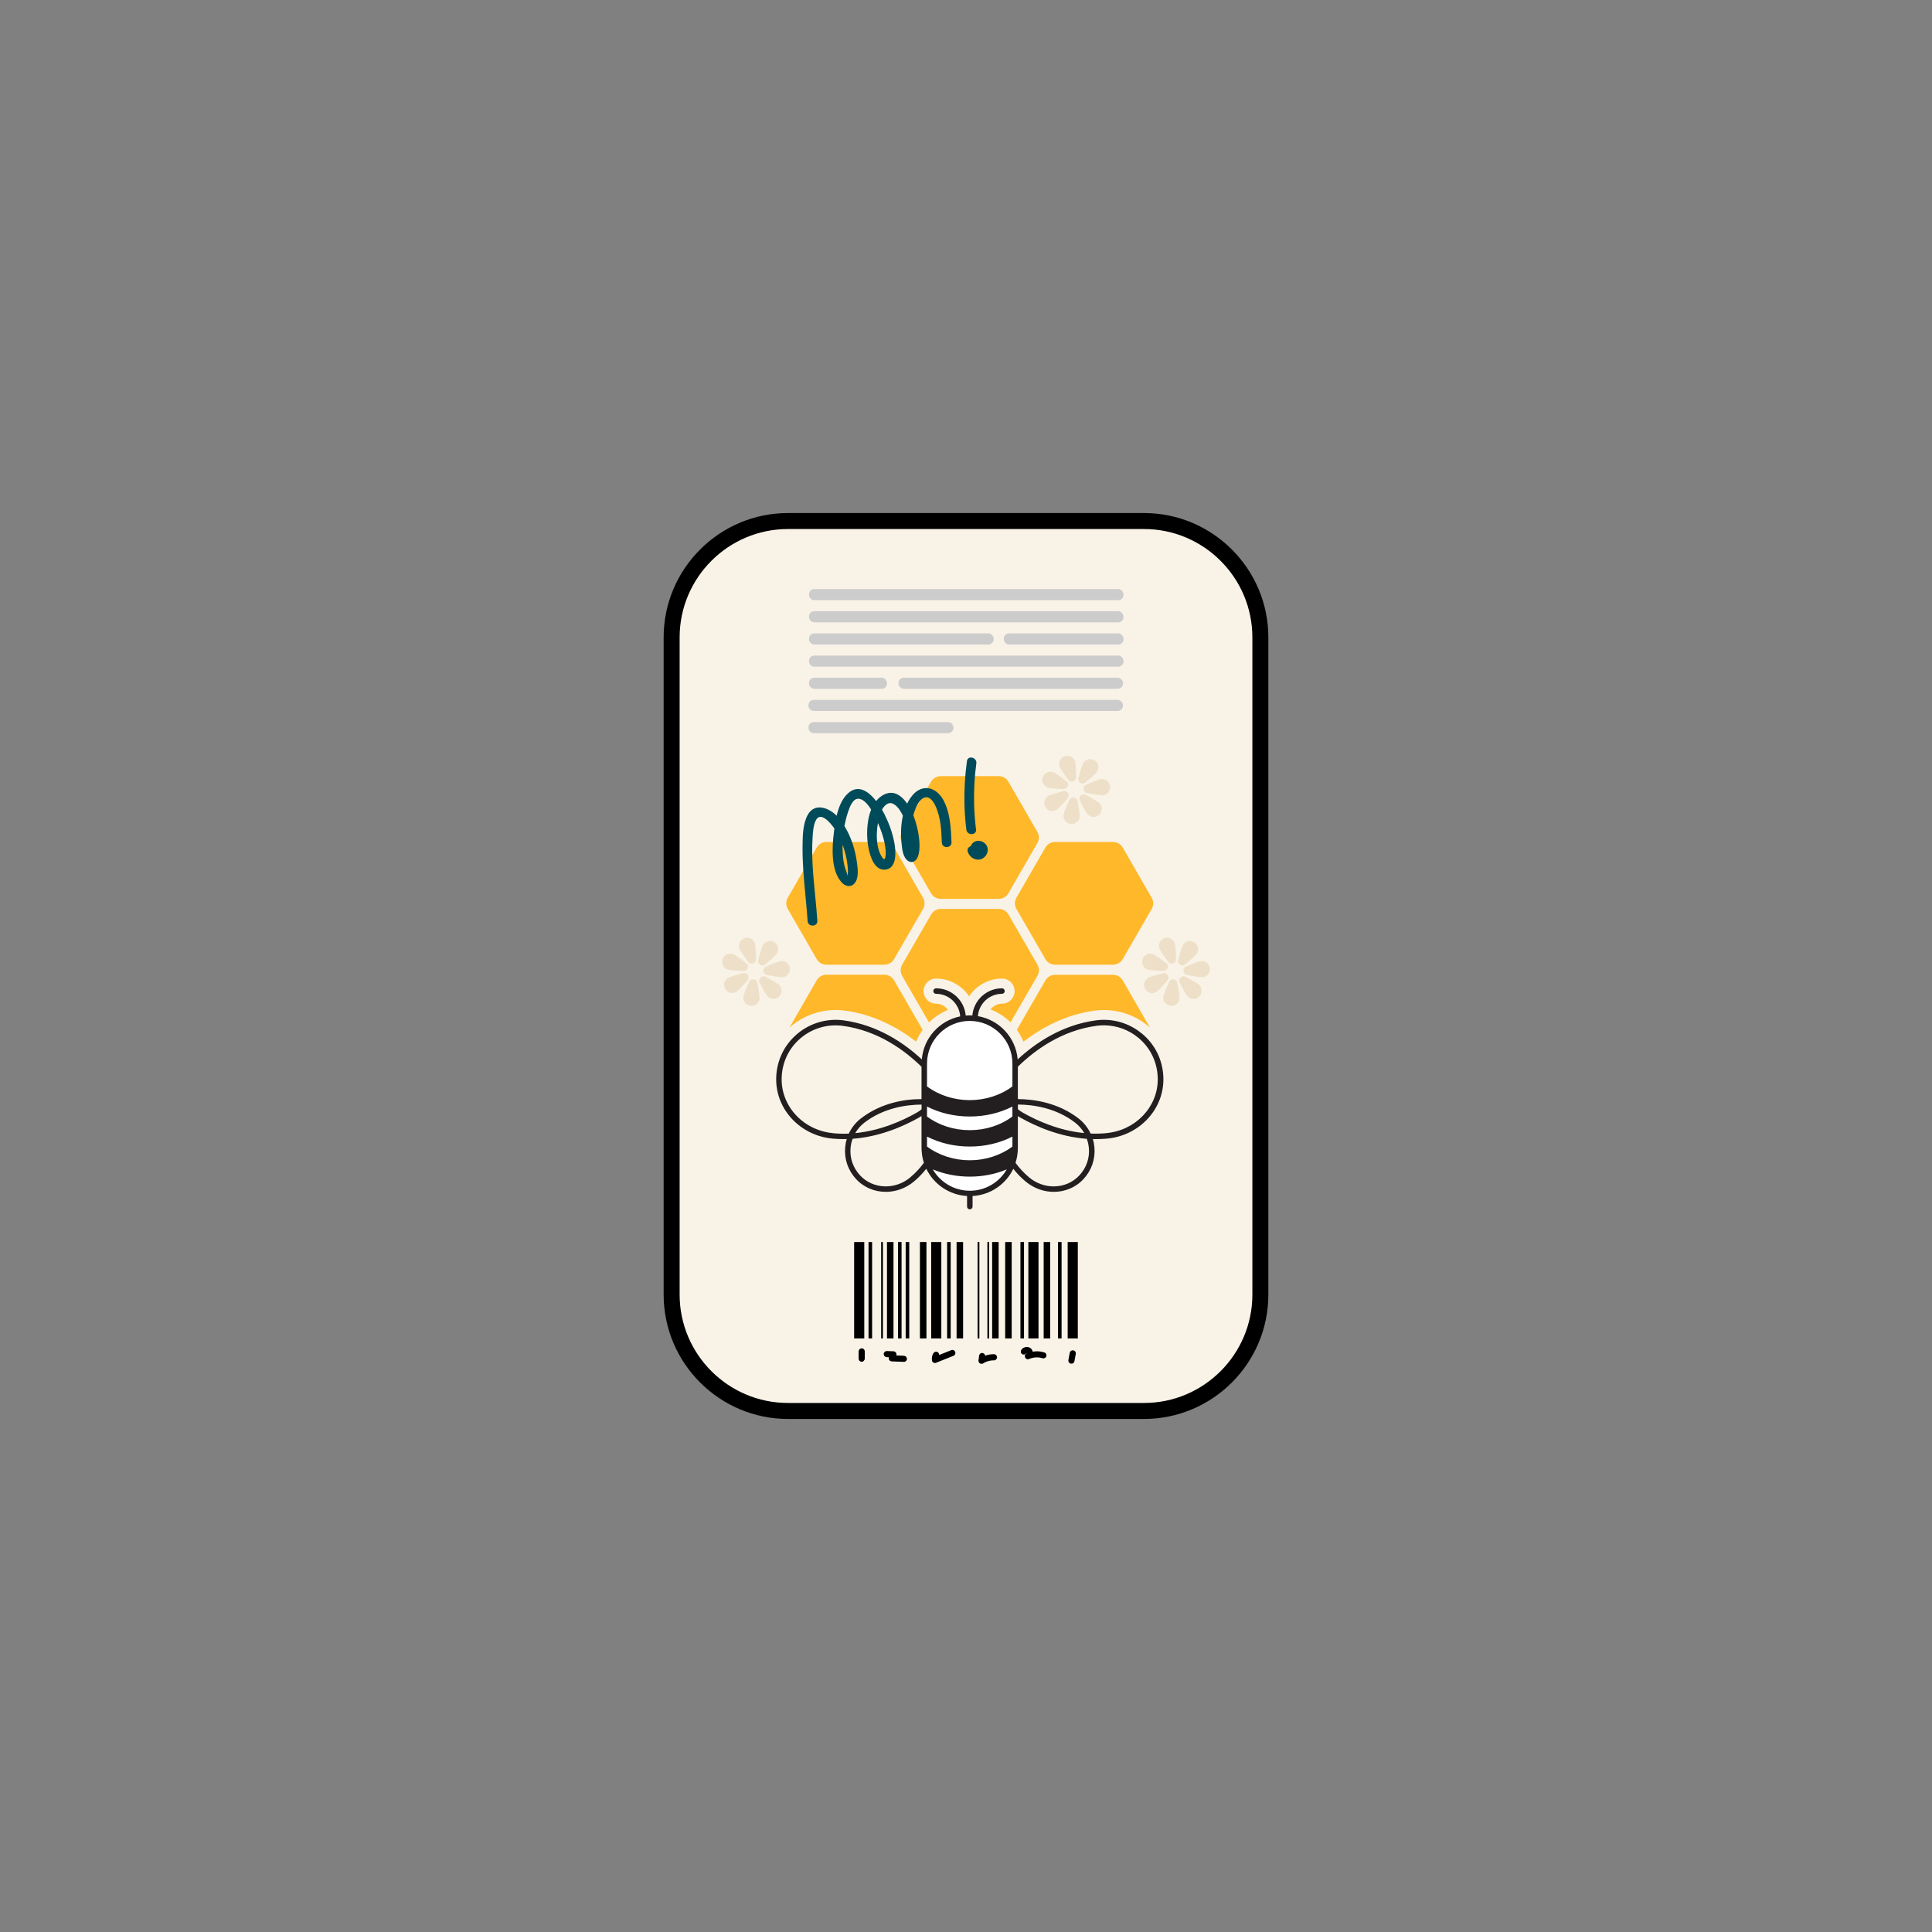 <svg viewBox="0 0 400 400" xmlns="http://www.w3.org/2000/svg" data-name="Ebene 1" id="Ebene_1">
  <rect x="0" y="0" width="400" height="400" fill="#808080" stroke="none"/>
  <g>
    <path fill="#f9f3e7" d="M163.15,107.87h73.7c13.3,0,24.1,10.8,24.1,24.1v136.06c0,13.3-10.8,24.09-24.09,24.09h-73.7c-13.3,0-24.09-10.8-24.09-24.09v-136.06c0-13.3,10.8-24.1,24.1-24.1Z"></path>
    <path d="M236.85,293.78h-73.7c-14.2,0-25.75-11.55-25.75-25.75v-136.06c0-14.2,11.55-25.75,25.75-25.75h73.7c14.2,0,25.75,11.55,25.75,25.75v136.06c0,14.2-11.55,25.75-25.75,25.75ZM163.15,109.53c-12.37,0-22.44,10.06-22.44,22.44v136.06c0,12.37,10.07,22.44,22.44,22.44h73.7c12.37,0,22.44-10.07,22.44-22.44v-136.06c0-12.37-10.07-22.44-22.44-22.44h-73.7Z"></path>
  </g>
  <g>
    <rect fill="#ccc" ry="1.09" rx="1.09" height="2.3" width="65.12" y="121.96" x="167.49"></rect>
    <rect fill="#ccc" ry="1.09" rx="1.09" height="2.3" width="65.12" y="126.55" x="167.49"></rect>
    <rect fill="#ccc" ry="1.09" rx="1.09" height="2.3" width="24.8" y="131.14" x="207.82"></rect>
    <rect fill="#ccc" ry="1.09" rx="1.09" height="2.3" width="38.24" y="131.14" x="167.49"></rect>
    <rect fill="#ccc" ry="1.09" rx="1.09" height="2.3" width="65.12" y="135.73" x="167.49"></rect>
    <rect fill="#ccc" ry="1.09" rx="1.09" height="2.3" width="16.15" y="140.31" x="167.49"></rect>
    <rect fill="#ccc" ry="1.09" rx="1.09" height="2.3" width="46.49" y="140.31" x="186.02"></rect>
    <rect fill="#ccc" ry="1.09" rx="1.09" height="2.3" width="65.12" y="144.9" x="167.38"></rect>
    <rect fill="#ccc" ry="1.09" rx="1.09" height="2.3" width="30.02" y="149.5" x="167.38"></rect>
  </g>
  <g>
    <rect transform="translate(445.02 89.23) rotate(90)" height="2.1" width="19.96" y="266.08" x="167.92"></rect>
    <rect transform="translate(460.97 73.28) rotate(90)" height="2.1" width="19.96" y="266.08" x="183.87"></rect>
    <rect transform="translate(481.09 53.16) rotate(90)" height="2.1" width="19.96" y="266.08" x="203.99"></rect>
    <rect transform="translate(489.23 45.02) rotate(90)" height="2.1" width="19.96" y="266.08" x="212.13"></rect>
    <rect transform="translate(447.32 86.93) rotate(90)" height=".74" width="19.96" y="266.76" x="170.22"></rect>
    <rect transform="translate(453.42 80.83) rotate(90)" height=".74" width="19.96" y="266.76" x="176.32"></rect>
    <rect transform="translate(455.01 79.24) rotate(90)" height=".74" width="19.96" y="266.76" x="177.91"></rect>
    <rect transform="translate(463.59 70.66) rotate(90)" height=".74" width="19.96" y="266.76" x="186.49"></rect>
    <rect transform="translate(478.77 55.48) rotate(90)" height=".74" width="19.96" y="266.76" x="201.67"></rect>
    <rect transform="translate(486.55 47.7) rotate(90)" height=".74" width="19.96" y="266.76" x="209.45"></rect>
    <rect transform="translate(469.71 64.55) rotate(90)" height=".37" width="19.96" y="266.94" x="192.6"></rect>
    <rect transform="translate(471.74 62.52) rotate(90)" height=".37" width="19.96" y="266.94" x="194.63"></rect>
    <rect transform="translate(449.74 84.52) rotate(90)" height=".37" width="19.96" y="266.94" x="172.63"></rect>
    <rect transform="translate(483.88 50.38) rotate(90)" height="1.35" width="19.96" y="266.45" x="206.77"></rect>
    <rect transform="translate(475.91 58.35) rotate(90)" height="1.35" width="19.96" y="266.45" x="198.8"></rect>
    <rect transform="translate(473.21 61.05) rotate(90)" height="1.35" width="19.96" y="266.45" x="196.1"></rect>
    <rect transform="translate(465.85 68.41) rotate(90)" height="1.35" width="19.96" y="266.45" x="188.74"></rect>
    <rect transform="translate(458.26 76) rotate(90)" height="1.35" width="19.96" y="266.45" x="181.15"></rect>
    <rect transform="translate(451.44 82.82) rotate(90)" height="1.35" width="19.96" y="266.45" x="174.33"></rect>
    <path d="M178.65,279.21c-.08-.04-.16-.06-.24-.05-.16,0-.33.06-.45.19-.11.12-.19.28-.19.45v1.5c0,.16.07.33.19.45.06.06.13.11.2.13.08.04.16.06.24.05.16,0,.33-.06.45-.19.11-.12.19-.28.19-.45v-1.5c0-.16-.07-.33-.19-.45-.06-.06-.13-.11-.2-.13Z"></path>
    <path d="M187.13,280.69l-1.58-.06s.02-.04.03-.06c.07-.18,0-.41-.11-.55-.12-.16-.29-.24-.5-.25-.46-.02-.92-.03-1.38-.05-.33-.01-.65.3-.63.63.02.35.28.62.63.63.15,0,.3.01.46.02,0,.02-.02.04-.02.06-.07.18,0,.41.11.55.12.16.29.24.5.25.83.03,1.66.07,2.5.1.33.01.65-.3.63-.63-.02-.36-.28-.62-.63-.63h0s-.01-.01-.01-.01Z"></path>
    <path d="M197.5,279.57c-.14-.07-.33-.13-.49-.06-.86.34-1.72.68-2.58,1.03.02-.24-.1-.49-.31-.6-.32-.17-.68-.07-.87.23-.13.21-.23.44-.28.68-.06.3-.06.58-.01.88.02.14.17.31.29.38.14.07.33.13.49.06,1.2-.48,2.4-.96,3.6-1.44.16-.06.29-.14.38-.29.08-.14.11-.34.06-.49s-.14-.3-.29-.38h0Z"></path>
    <path d="M205.79,280.37c-.62-.01-1.24.1-1.83.31-.01-.14-.09-.29-.17-.37-.11-.11-.29-.19-.45-.19s-.33.06-.45.19c-.03.04-.07.09-.1.13-.06.1-.09.21-.09.32-.04.32-.08.65-.12.97,0,.11.03.22.09.32s.13.17.23.23c.19.11.45.12.64,0s.38-.22.58-.31c.34-.14.7-.24,1.06-.29.2-.02.4-.04.61-.03.16,0,.34-.07.45-.19.11-.11.19-.29.19-.45-.02-.35-.28-.63-.63-.63h0s0-.01,0-.01Z"></path>
    <path d="M216.18,280.01c-.58-.19-1.21-.27-1.81-.23-.19.01-.36.05-.54.08-.05-.21-.14-.4-.29-.57-.56-.65-1.68-.5-2.11.22-.17.28-.07.71.23.87.28.15.61.07.81-.18.01,0,.02-.01.03-.02-.01.01-.02.03-.03.04l.06-.06s.03,0,.04-.01h.02v.03s0,.02-.01.02c-.02.01-.04.03-.07.04.02,0,.03-.01.05-.02h0s-.04.01-.07.02c-.13.06-.26.24-.29.38s-.03.28.03.41c.11.27.45.48.75.37.05-.02.1-.05.15-.07h0s-.04.02-.05.02c.34-.14.7-.23,1.06-.29.36-.04.71-.04,1.07,0,.22.04.44.08.65.15.32.1.71-.12.78-.44.08-.35-.1-.67-.44-.78l-.02.02h0ZM212.56,280.22,212.58,280.21h0ZM212.58,280.21h0s.02-.01.04-.02h0s-.03,0-.04.01h0Z"></path>
    <path d="M222.49,279.7c-.06-.06-.13-.09-.22-.11-.16-.04-.34-.03-.49.06-.13.09-.26.22-.29.38-.09.5-.18,1-.28,1.5-.03.08-.03.17-.01.25,0,.08.03.16.08.24.04.07.09.13.16.18.06.06.13.09.22.11.16.04.34.03.49-.06.13-.09.26-.22.29-.38.09-.5.18-1,.28-1.5.03-.08.03-.17.01-.25,0-.08-.03-.16-.08-.24-.04-.07-.09-.13-.16-.18Z"></path>
  </g>
  <polygon fill="#fff" points="200.61 211.01 197.6 211.66 195.03 213.31 193.03 215.46 191.95 217.97 191.53 223.06 191.53 234.75 191.67 238.62 192.31 241.49 193.96 244.14 197.1 246.22 200.03 247.01 202.32 247.01 204.68 246.3 206.97 245.08 209.19 242.21 210.04 238.69 210.26 229.23 210.04 219.55 209.47 216.39 207.54 213.45 205.04 212.09 202.25 211.44 200.61 211.01"></polygon>
  <g>
    <g>
      <path fill="#eee0c8" d="M221.18,161.47c.53.72,1.67.33,1.65-.57-.03-1.38-.11-2.85-.25-3.28-.31-.88-1.27-1.36-2.15-1.06-.88.31-1.36,1.27-1.06,2.15.15.43.99,1.64,1.81,2.75Z"></path>
      <path fill="#eee0c8" d="M216.91,163.06c.43.16,1.9.25,3.28.3.89.03,1.3-1.1.59-1.64-1.1-.84-2.3-1.7-2.73-1.85-.88-.32-1.85.14-2.16,1.03-.32.88.14,1.85,1.03,2.16h0Z"></path>
      <path fill="#eee0c8" d="M220.13,163.82c-1.34.34-2.76.74-3.14.98-.8.49-1.04,1.53-.55,2.33.49.8,1.53,1.04,2.33.55.39-.24,1.38-1.33,2.28-2.38.58-.67-.05-1.71-.92-1.48h0Z"></path>
      <path fill="#eee0c8" d="M221.38,165.64c-.57,1.26-1.14,2.61-1.19,3.07-.11.93.55,1.77,1.48,1.88.93.11,1.77-.55,1.88-1.48.05-.46-.18-1.9-.44-3.27-.17-.88-1.37-1.02-1.73-.21h0Z"></path>
      <path fill="#eee0c8" d="M224.81,164.57c-.79-.42-1.65.43-1.24,1.22.63,1.23,1.33,2.52,1.66,2.85.66.66,1.73.67,2.39.02s.67-1.73.02-2.39c-.32-.33-1.6-1.04-2.83-1.7Z"></path>
      <path fill="#eee0c8" d="M229.83,162.8c-.1-.93-.93-1.6-1.86-1.51-.46.05-1.82.6-3.09,1.15-.82.36-.69,1.56.18,1.74,1.36.27,2.8.53,3.26.48.93-.1,1.6-.93,1.51-1.86h0Z"></path>
      <path fill="#eee0c8" d="M224.74,162c1.06-.89,2.16-1.86,2.41-2.25.29-.46.33-1,.16-1.47-.12-.35-.35-.65-.68-.87-.16-.1-.33-.17-.51-.21-.69-.17-1.43.1-1.83.73-.25.39-.66,1.79-1.02,3.13-.23.87.78,1.51,1.47.94h0Z"></path>
    </g>
    <g>
      <path fill="#eee0c8" d="M154.89,199.14c.53.72,1.67.33,1.65-.57-.03-1.38-.11-2.85-.25-3.28-.31-.88-1.27-1.36-2.15-1.06-.88.31-1.36,1.27-1.06,2.15.15.43.99,1.64,1.81,2.75Z"></path>
      <path fill="#eee0c8" d="M150.62,200.72c.43.16,1.9.25,3.28.3.89.03,1.3-1.1.59-1.64-1.1-.84-2.3-1.7-2.73-1.85-.88-.32-1.85.14-2.16,1.03-.32.88.14,1.85,1.03,2.16h0Z"></path>
      <path fill="#eee0c8" d="M153.84,201.49c-1.34.34-2.76.74-3.14.98-.8.49-1.04,1.53-.55,2.33.49.8,1.53,1.04,2.33.55.39-.24,1.38-1.33,2.28-2.38.58-.67-.05-1.71-.92-1.48h0Z"></path>
      <path fill="#eee0c8" d="M155.08,203.3c-.57,1.26-1.14,2.61-1.19,3.07-.11.93.55,1.77,1.48,1.88.93.11,1.77-.55,1.88-1.48.05-.46-.18-1.9-.44-3.27-.17-.88-1.37-1.02-1.73-.21h0Z"></path>
      <path fill="#eee0c8" d="M158.52,202.24c-.79-.42-1.65.43-1.24,1.22.63,1.23,1.33,2.52,1.66,2.85.66.66,1.73.67,2.39.02s.67-1.73.02-2.39c-.32-.33-1.6-1.04-2.83-1.7Z"></path>
      <path fill="#eee0c8" d="M163.54,200.47c-.1-.93-.93-1.6-1.86-1.51-.46.05-1.82.6-3.09,1.15-.82.36-.69,1.56.18,1.74,1.36.27,2.8.53,3.26.48.93-.1,1.6-.93,1.51-1.86h0Z"></path>
      <path fill="#eee0c8" d="M158.44,199.67c1.06-.89,2.16-1.86,2.41-2.25.29-.46.33-1,.16-1.47-.12-.35-.35-.65-.68-.87-.16-.1-.33-.17-.51-.21-.69-.17-1.43.1-1.83.73-.25.39-.66,1.79-1.02,3.13-.23.87.78,1.51,1.47.94h0Z"></path>
    </g>
    <g>
      <path fill="#eee0c8" d="M241.84,199.14c.53.72,1.67.33,1.65-.57-.03-1.38-.11-2.85-.25-3.28-.31-.88-1.27-1.36-2.15-1.06-.88.31-1.36,1.27-1.06,2.15.15.43.99,1.64,1.81,2.75Z"></path>
      <path fill="#eee0c8" d="M237.57,200.72c.43.16,1.9.25,3.28.3.89.03,1.3-1.1.59-1.64-1.1-.84-2.3-1.7-2.73-1.85-.88-.32-1.85.14-2.16,1.03-.32.88.14,1.85,1.03,2.16h0Z"></path>
      <path fill="#eee0c8" d="M240.79,201.49c-1.34.34-2.76.74-3.14.98-.8.49-1.04,1.53-.55,2.33.49.8,1.53,1.04,2.33.55.39-.24,1.38-1.33,2.28-2.38.58-.67-.05-1.71-.92-1.48h0Z"></path>
      <path fill="#eee0c8" d="M242.04,203.3c-.57,1.26-1.14,2.61-1.19,3.07-.11.93.55,1.77,1.48,1.88.93.11,1.77-.55,1.88-1.48.05-.46-.18-1.9-.44-3.27-.17-.88-1.37-1.02-1.73-.21h0Z"></path>
      <path fill="#eee0c8" d="M245.48,202.24c-.79-.42-1.65.43-1.24,1.22.63,1.23,1.33,2.52,1.66,2.85.66.66,1.73.67,2.39.02s.67-1.73.02-2.39c-.32-.33-1.6-1.04-2.83-1.7Z"></path>
      <path fill="#eee0c8" d="M250.5,200.47c-.1-.93-.93-1.6-1.86-1.51-.46.05-1.82.6-3.09,1.15-.82.36-.69,1.56.18,1.74,1.36.27,2.8.53,3.26.48.93-.1,1.6-.93,1.51-1.86h0Z"></path>
      <path fill="#eee0c8" d="M245.4,199.67c1.06-.89,2.16-1.86,2.41-2.25.29-.46.33-1,.16-1.47-.12-.35-.35-.65-.68-.87-.16-.1-.33-.17-.51-.21-.69-.17-1.43.1-1.83.73-.25.39-.66,1.79-1.02,3.13-.23.87.78,1.51,1.47.94h0Z"></path>
    </g>
    <g>
      <g>
        <g>
          <path fill="#ffb829" d="M238.12,212.79c-.12-.12-.23-.22-.35-.31-3.06-2.59-7.11-3.77-11.12-3.24-6.15.83-11.15,3.63-14.76,6.43-.36-.87-.81-1.7-1.36-2.46l5.91-10.23c.41-.72,1.18-1.16,2.01-1.16h11.99c.83,0,1.6.44,2.01,1.16l5.66,9.82Z"></path>
          <path fill="#ffb829" d="M214.78,202.05l-5.56,9.62c-1.16-1.15-2.56-2.07-4.13-2.67.55-.73,1.41-1.2,2.37-1.2,1.43,0,2.6-1.17,2.6-2.6s-1.17-2.6-2.6-2.6c-2.81,0-5.34,1.46-6.82,3.68-1.48-2.22-4.02-3.68-6.83-3.68-1.43,0-2.6,1.16-2.6,2.6s1.17,2.6,2.6,2.6c1,0,1.9.51,2.44,1.29-1.48.61-2.8,1.49-3.91,2.59l-5.56-9.63c-.41-.72-.41-1.61,0-2.33l6-10.38c.41-.72,1.18-1.16,2.01-1.16h11.99c.83,0,1.6.44,2.01,1.16l6,10.38c.41.72.41,1.61,0,2.33Z"></path>
          <path fill="#ffb829" d="M191.03,213.22c-.55.76-1,1.57-1.36,2.44-3.6-2.79-8.6-5.6-14.77-6.43-3.99-.52-8.04.65-11.12,3.24-.12.1-.23.2-.35.31l5.66-9.82c.41-.72,1.18-1.16,2.01-1.16h11.99c.83,0,1.6.44,2.01,1.16l5.92,10.25Z"></path>
          <path fill="#ffb829" d="M218.45,199.73h11.98c.83,0,1.6-.44,2.02-1.16l5.99-10.38c.42-.72.42-1.61,0-2.33l-5.99-10.38c-.42-.72-1.18-1.16-2.02-1.16h-11.98c-.83,0-1.6.44-2.02,1.16l-5.99,10.38c-.42.72-.42,1.61,0,2.33l5.99,10.38c.42.72,1.18,1.16,2.02,1.16Z"></path>
          <path fill="#ffb829" d="M194.78,186.1h11.98c.83,0,1.6-.44,2.02-1.16l5.99-10.38c.42-.72.42-1.61,0-2.33l-5.99-10.38c-.42-.72-1.18-1.16-2.02-1.16h-11.98c-.83,0-1.6.44-2.02,1.16l-5.99,10.38c-.42.72-.42,1.61,0,2.33l5.99,10.38c.42.72,1.18,1.16,2.02,1.16Z"></path>
          <path fill="#ffb829" d="M171.11,199.73h11.98c.83,0,1.6-.44,2.02-1.16l5.99-10.38c.42-.72.42-1.61,0-2.33l-5.99-10.38c-.42-.72-1.18-1.16-2.02-1.16h-11.98c-.83,0-1.6.44-2.02,1.16l-5.99,10.38c-.42.72-.42,1.61,0,2.33l5.99,10.38c.42.72,1.18,1.16,2.02,1.16Z"></path>
        </g>
        <path fill="#231f20" d="M236.46,214.03c-2.64-2.23-6.12-3.24-9.54-2.78-7.08.95-12.59,4.72-16.22,8.09-.38-4.54-3.82-8.2-8.24-8.96.21-2.58,2.36-4.62,4.99-4.62.31,0,.57-.25.57-.57s-.25-.57-.57-.57c-3.22,0-5.86,2.48-6.14,5.63-.18,0-.35-.03-.53-.03-.28,0-.56.02-.84.04-.27-3.15-2.92-5.64-6.14-5.64-.31,0-.57.25-.57.57s.25.57.57.57c2.65,0,4.81,2.07,5,4.67-4.28.86-7.58,4.47-7.95,8.91-3.63-3.38-9.14-7.14-16.22-8.09-3.42-.45-6.89.55-9.54,2.78-2.68,2.25-4.24,5.42-4.38,8.95-.01.17-.01.33-.01.5,0,6.31,5.05,11.65,11.7,12.26.76.07,1.5.1,2.25.1.21,0,.44,0,.66-.01-.17.55-.28,1.13-.33,1.72-.21,2.42.59,4.74,2.24,6.54,1.63,1.78,3.88,2.67,6.18,2.67,2.02,0,4.09-.7,5.81-2.13.97-.81,1.83-1.72,2.57-2.65,1.54,3.2,4.72,5.42,8.44,5.64v2.19c0,.31.25.57.57.57s.57-.25.57-.57v-2.19c3.72-.21,6.9-2.44,8.43-5.63.74.93,1.58,1.82,2.57,2.64,1.72,1.43,3.79,2.13,5.81,2.13,2.3,0,4.55-.89,6.18-2.67,1.65-1.8,2.45-4.12,2.24-6.54-.05-.59-.16-1.17-.33-1.72.21.01.44.01.66.01.75,0,1.49-.03,2.25-.1,6.82-.62,11.96-6.23,11.69-12.76-.14-3.53-1.7-6.7-4.38-8.95ZM209.61,237.38c-2.45,1.83-5.57,2.84-8.83,2.84s-6.39-1.01-8.85-2.84v-2.06c2.65,1.35,5.69,2.06,8.85,2.06s6.18-.71,8.83-2.06v2.06ZM190.8,229.66c-.28.25-.59.46-.93.66-3.16,1.8-7.67,3.78-12.8,4.28.48-.84,1.13-1.58,1.91-2.18,3.94-3.01,8.54-3.7,11.82-3.73v.98ZM200.78,233.99c-3.28,0-6.39-1-8.85-2.83v-2.06c2.65,1.35,5.69,2.06,8.85,2.06s6.18-.71,8.83-2.06v2.06c-2.45,1.83-5.57,2.83-8.83,2.83ZM210.75,228.68c3.28.03,7.88.72,11.82,3.73.78.6,1.44,1.35,1.91,2.18-5.14-.5-9.66-2.48-12.8-4.28-.34-.19-.64-.41-.93-.66v-.98ZM191.93,220.2c0-4.88,3.97-8.83,8.85-8.83s8.83,3.96,8.83,8.83v4.73c-2.45,1.83-5.57,2.84-8.83,2.84s-6.39-1.01-8.85-2.84v-4.73ZM172.5,234.61c-6.22-.57-10.9-5.66-10.66-11.58.12-3.2,1.54-6.09,3.97-8.13,2.4-2.01,5.57-2.93,8.66-2.51,7.28.96,12.85,5.07,16.32,8.47v6.7c-3.46-.02-8.33.76-12.51,3.97-1.1.84-1.97,1.93-2.55,3.17-1.06.05-2.15.02-3.25-.08ZM188.48,243.76c-3.18,2.65-7.77,2.45-10.43-.43-1.44-1.56-2.14-3.57-1.95-5.68.06-.64.19-1.28.43-1.88,5.6-.41,10.5-2.55,13.89-4.47.12-.07.25-.15.37-.24v6.63c0,.5.05.98.12,1.46,0,.06.01.12.02.17.08.49.2.96.35,1.42-.78,1.07-1.71,2.1-2.81,3.01ZM200.78,246.53h0s0,0,0,0c0,0,0,0,0,0-3.27,0-6.13-1.79-7.65-4.42,2.35.98,4.97,1.5,7.66,1.5s5.29-.52,7.65-1.5c-1.53,2.64-4.38,4.42-7.65,4.42ZM225.44,237.65c.19,2.1-.51,4.12-1.95,5.68-1.41,1.53-3.35,2.3-5.34,2.3-1.78,0-3.59-.62-5.09-1.87-1.1-.92-2.02-1.95-2.81-3.01.15-.46.27-.94.35-1.42,0-.06.02-.12.02-.17.07-.48.12-.96.12-1.46v-6.63c.12.09.25.17.37.24,3.39,1.92,8.29,4.06,13.89,4.47.24.6.37,1.23.43,1.88ZM229.05,234.61c-1.1.1-2.18.12-3.25.08-.58-1.23-1.45-2.33-2.55-3.17-4.19-3.2-9.05-3.94-12.51-3.97v-6.7c3.47-3.4,9.04-7.51,16.32-8.47.5-.07.98-.1,1.47-.1,2.61,0,5.17.92,7.19,2.61,2.43,2.05,3.85,4.93,3.97,8.13.01.15.01.31.01.45,0,5.74-4.6,10.58-10.67,11.13Z"></path>
      </g>
      <g>
        <path fill="#004b5a" d="M194.9,165c-1.49-2.12-3.98-2.53-5.8-.55-.52.57-.94,1.23-1.29,1.93-1.39-2.03-3.27-3.03-5.43-1.48-.37.26-.69.59-.98.94-1.54-1.96-3.69-3.53-5.82-1.6-1.26,1.14-1.94,2.87-2.36,4.65-1.68-1.71-4.59-2.75-6-.16-1.04,1.92-1.04,4.48-1.06,6.59-.04,3.33.27,6.62.58,9.92.17,1.82.34,3.62.47,5.45.08,1.29,2.09,1.24,2.01-.05-.11-1.8-.29-3.6-.47-5.4-.38-3.94-.77-7.88-.51-11.86.07-1.14.15-2.5.67-3.54.96-1.91,2.98.46,3.84,1.69-.03.24-.07.48-.09.71-.39,3.09-.71,8.01,1.65,10.51.7.74,1.81,1.03,2.56.2,1-1.09.73-3.06.55-4.39-.34-2.59-1.19-5.27-2.59-7.55.18-.94.41-1.87.7-2.75.28-.84.89-2.75,2.01-2.88,1.06-.11,2.05.98,2.82,2.24-.79,1.97-.92,4.37-.78,6.22.12,1.58.69,4.97,2.43,5.95.39.22.84.32,1.36.25,2.4-.32,2.11-3.83,1.8-5.54,0-.05-.02-.09-.03-.13-.38-2.03-1.12-4.01-2.05-5.85-.14-.27-.3-.57-.48-.89.24-.44.55-.83.94-1.1,1.06-.72,2.05.24,2.67,1.1.28.4.51.83.71,1.26-.22.99-.34,2.01-.37,3.01-.03.88,0,1.74.08,2.54.11,1.13.23,2.66,1.04,3.53.74.8,1.74.62,2.24-.34.86-1.67.45-5.63-.83-8.84.13-.49.34-1.12.61-1.72.4-.88.96-1.72,1.75-1.95.91-.27,1.6.56,2.03,1.35.11.2.2.39.28.56,1.02,2.32,1.14,4.91,1.23,7.4.05,1.29,2.07,1.24,2.01-.05-.11-2.55-.23-5.48-1.29-7.92-.23-.53-.49-1.05-.83-1.52v.02h-.01,0ZM175.47,179.15c.05.48.11,1,.08,1.49-.07,1.18-.07.42-.4-.43-.48-1.22-.63-2.55-.69-3.86-.02-.48-.02-.96-.01-1.45.51,1.37.87,2.81,1.02,4.25h0ZM183.09,174.31c.13.54.22,1.08.26,1.64.05.71.09,2.8-.75,1.49-1.23-1.91-1.23-4.81-.83-7.04.02.05.04.09.06.13.53,1.21.97,2.49,1.27,3.78h0Z"></path>
        <path fill="#004b5a" d="M202.07,171.71c-.21-1.73-.34-3.46-.39-5.19-.07-2.82.07-5.64.46-8.46.18-1.27-1.78-1.75-1.95-.47-.41,2.97-.58,5.95-.51,8.93.05,1.74.17,3.49.39,5.24.16,1.28,2.17,1.23,2.01-.05h0Z"></path>
        <path fill="#004b5a" d="M204.34,175.19c-.52-1.1-2.08-1.52-2.98-.61-.17.17-.29.38-.38.61-.46.16-.81.6-.61,1.19.38,1.11,1.53,1.87,2.71,1.51,1.1-.34,1.76-1.64,1.25-2.7h0Z"></path>
      </g>
    </g>
  </g>
</svg>